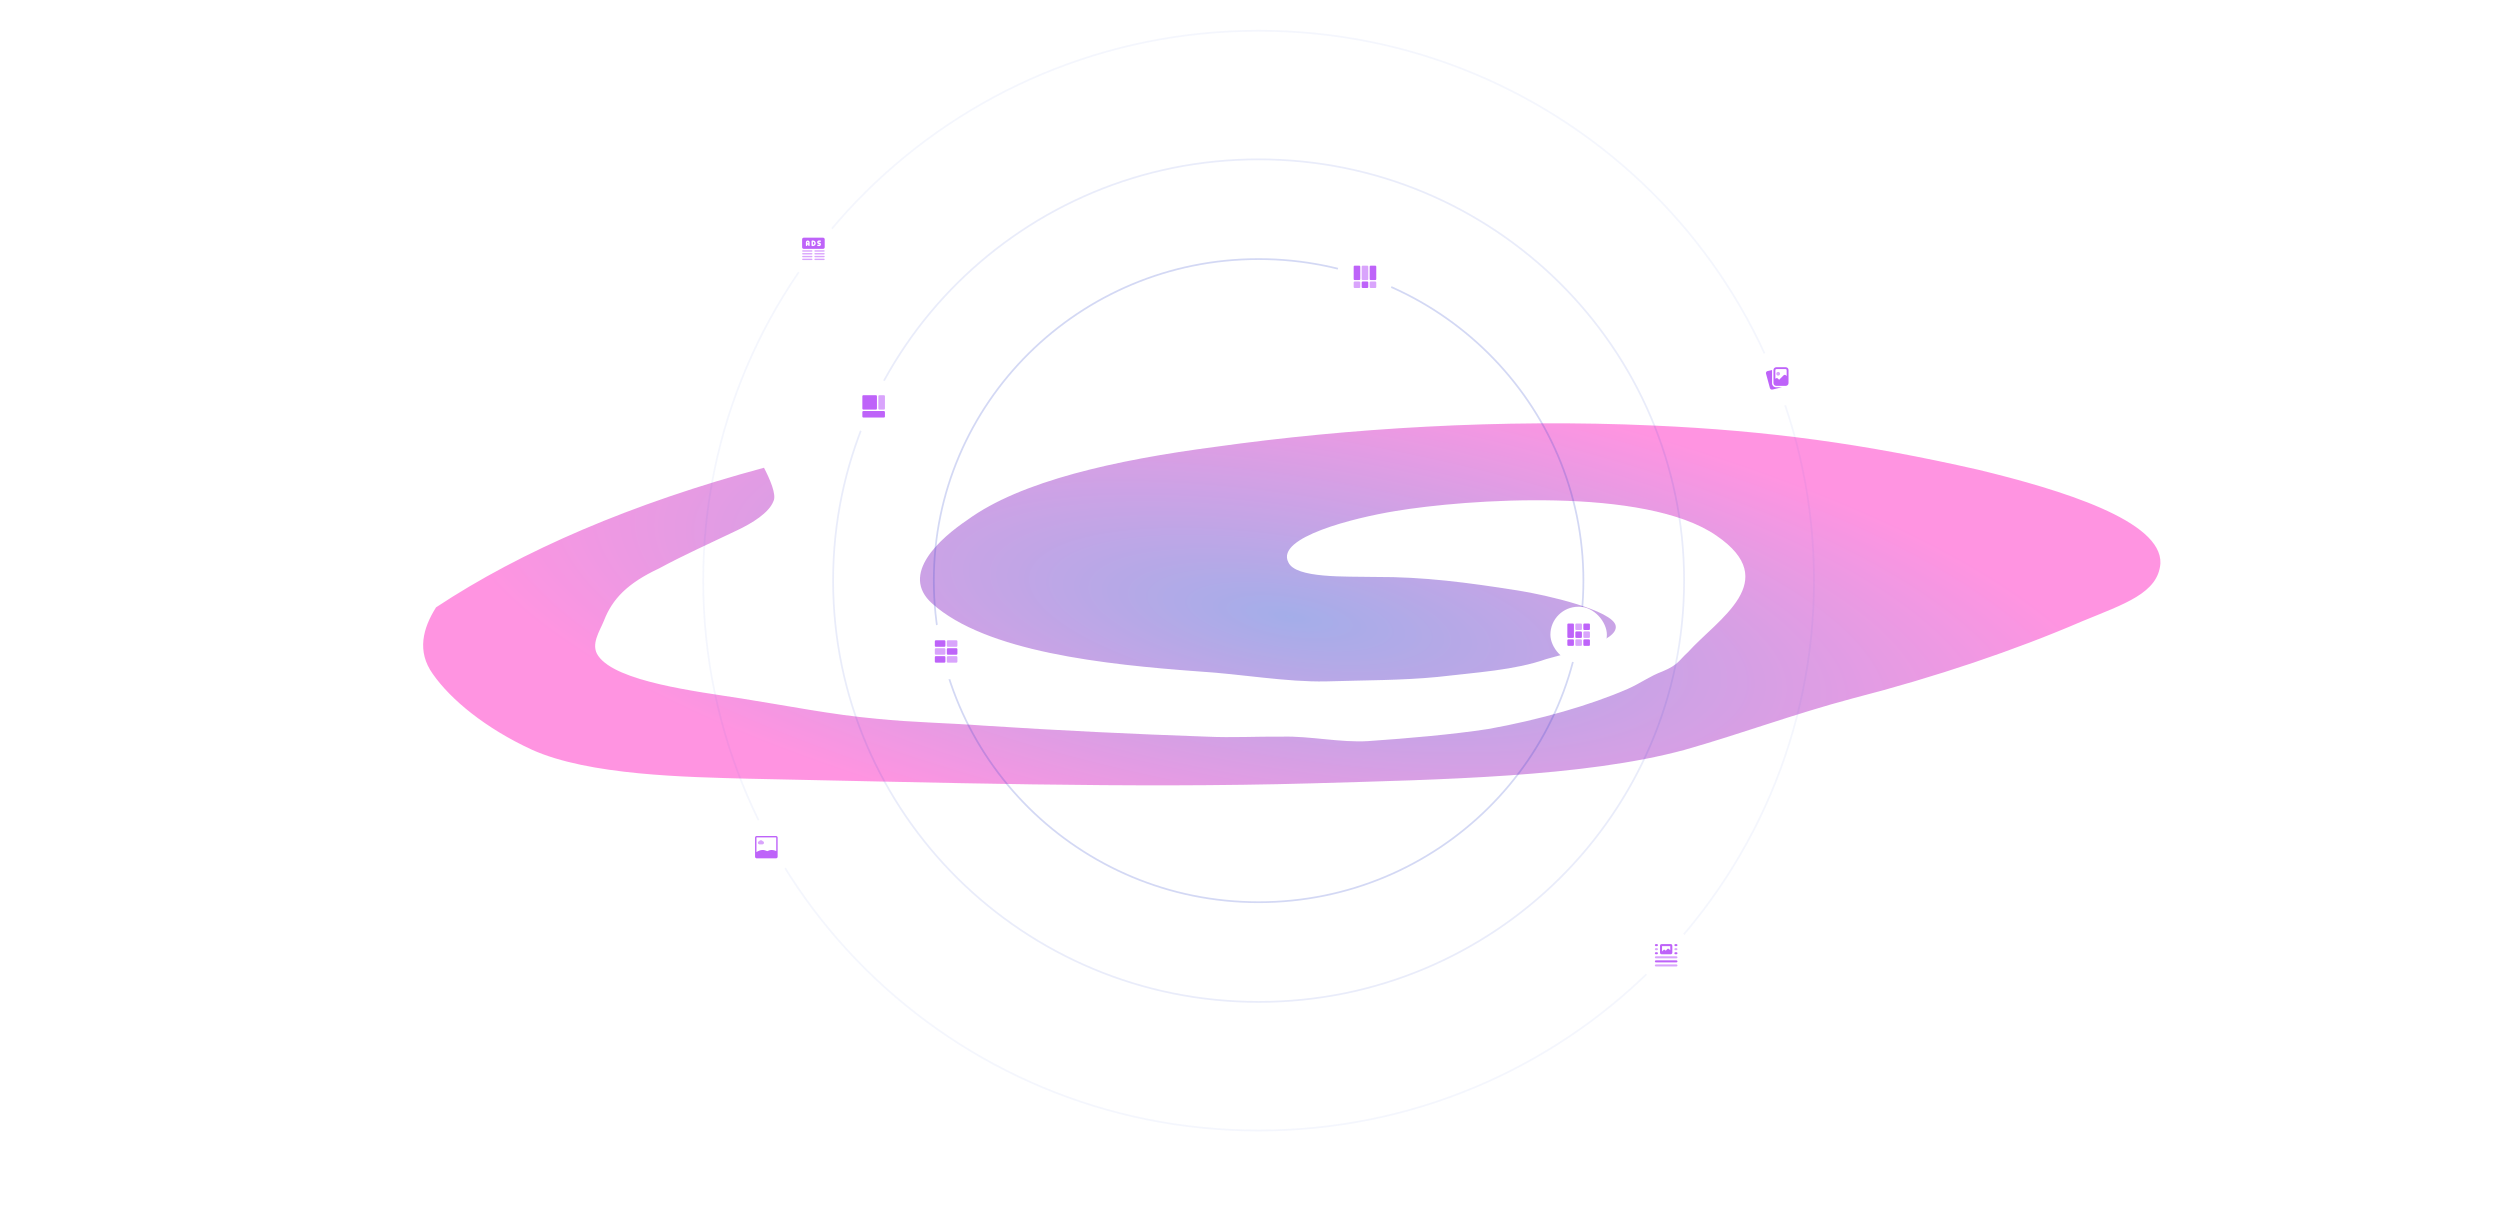 <svg xmlns="http://www.w3.org/2000/svg" width="1423" height="688" viewBox="0 0 1423 688" fill="none"><g opacity="0.6" filter="url(#filter0_f_1120_320)"><path fill-rule="evenodd" clip-rule="evenodd" d="M1229.7 320.753C1228.39 337.643 1209.18 343.736 1185.15 353.63C1147.47 369.922 1101.5 385.478 1054.69 397.483C1021 406.424 991.143 417.679 958.819 426.836C901.634 442.336 820.069 443.738 746.8 445.876C642.545 448.834 533.713 445.372 426.07 443.237C391.16 442.298 335.197 441.463 302.52 426.628C276.414 414.538 256.583 398.307 246.326 383.584C237.17 370.744 240.68 357.62 248.205 345.697C296.858 313.466 360.111 286.384 434.869 266.244C438.08 272.448 442.212 281.647 440.219 285.323C437.78 291.778 428.412 297.711 419.312 301.977C404.116 309.272 389.009 316.011 375.181 323.522C356.981 332.053 348.535 340.981 343.745 353.335C341.395 359.234 335.953 366.925 340.531 373.345C350.787 388.068 396.193 393.509 422.182 397.602C446.802 401.48 473.98 406.9 498.868 409.109C519.564 411.229 539.16 411.466 559.945 413.029C602.972 415.816 644.721 417.832 686.559 419.292C701.873 419.994 714.63 419.154 730.033 419.3C745.525 418.89 763.128 422.802 778.71 421.837C801.399 420.281 827.001 418.044 847.133 414.946C876.007 409.805 905.417 401.329 926.531 392.116C934.085 388.747 938.902 384.946 946.367 382.133C955.377 378.423 955.823 375.643 960.731 371.287C977.802 352.319 1014.92 330.809 977.006 304.892C936.63 276.877 834.486 284.157 794.133 290.909C771.088 294.689 725.828 305.797 733.349 320.09C737.481 329.289 765.73 328.039 782.501 328.4C810.572 328.262 835.281 331.584 864.006 336.107C880.419 338.692 918.272 347.503 919.668 356.272C921.064 365.04 893.379 371.508 880.176 375.128C862.333 381.436 841.102 382.652 818.234 385.319C798.281 387.306 775.861 387.194 754.718 387.854C732.208 388.298 706.309 383.649 682.699 382.211C628.64 378.256 561.082 371.036 530.458 343.417C512.084 326.846 534.984 306.516 550.716 295.886C580.901 273.855 634.724 261.815 692.027 254.312C766.635 243.836 854.476 238.293 940.798 242.2C1006.25 245.099 1061.14 252.604 1126.08 267.39C1173.33 278.821 1230.8 296.421 1229.7 320.753Z" fill="url(#paint0_radial_1120_320)" fill-opacity="0.7"></path></g><path opacity="0.2" d="M901.271 330.5C901.271 431.584 818.506 513.538 716.401 513.538C614.296 513.538 531.531 431.584 531.531 330.5C531.531 229.416 614.296 147.462 716.401 147.462C818.506 147.462 901.271 229.416 901.271 330.5Z" stroke="#263DCA"></path><path opacity="0.1" d="M958.596 330.5C958.596 462.932 850.166 570.297 716.401 570.297C582.636 570.297 474.206 462.932 474.206 330.5C474.206 198.069 582.636 90.703 716.401 90.703C850.166 90.703 958.596 198.069 958.596 330.5Z" stroke="#263DCA"></path><path opacity="0.05" d="M1032.53 330.5C1032.53 503.36 890.999 643.5 716.401 643.5C541.803 643.5 400.272 503.36 400.272 330.5C400.272 157.64 541.803 17.5 716.401 17.5C890.999 17.5 1032.53 157.64 1032.53 330.5Z" stroke="#263DCA"></path><g filter="url(#filter1_di_1120_320)"><rect x="481.206" y="215.391" width="32.145" height="31.827" rx="15.914" fill="white"></rect></g><path d="M498.565 224.939H491.439C491.113 224.939 490.85 225.2 490.85 225.522V232.578C490.85 232.9 491.113 233.161 491.439 233.161H498.565C498.89 233.161 499.154 232.9 499.154 232.578V225.522C499.154 225.2 498.89 224.939 498.565 224.939Z" fill="#BE63F9"></path><path d="M499.154 233.957H491.439C491.113 233.957 490.85 234.218 490.85 234.541V237.087C490.85 237.409 491.113 237.67 491.439 237.67H503.118C503.444 237.67 503.708 237.409 503.708 237.087V234.541C503.708 234.218 503.444 233.957 503.119 233.957H499.958H499.154V233.957Z" fill="#BE63F9"></path><path d="M503.119 224.939H500.547C500.222 224.939 499.958 225.2 499.958 225.522V232.578C499.958 232.9 500.222 233.161 500.547 233.161H503.119C503.444 233.161 503.708 232.9 503.708 232.578V225.522C503.708 225.2 503.444 224.939 503.119 224.939Z" fill="#D9A4FC"></path><g filter="url(#filter2_di_1120_320)"><rect x="446.918" y="125.744" width="32.145" height="31.827" rx="15.914" fill="white"></rect></g><path d="M469.018 143.249H463.928C463.707 143.249 463.527 143.071 463.527 142.851C463.527 142.631 463.707 142.453 463.928 142.453H469.018C469.24 142.453 469.42 142.631 469.42 142.851C469.42 143.071 469.24 143.249 469.018 143.249Z" fill="#D9A4FC"></path><path d="M469.018 144.84H463.928C463.707 144.84 463.527 144.662 463.527 144.442C463.527 144.223 463.707 144.045 463.928 144.045H469.018C469.24 144.045 469.42 144.223 469.42 144.442C469.42 144.662 469.24 144.84 469.018 144.84Z" fill="#D9A4FC"></path><path d="M469.018 146.432H463.928C463.707 146.432 463.527 146.253 463.527 146.034C463.527 145.814 463.707 145.636 463.928 145.636H469.018C469.24 145.636 469.42 145.814 469.42 146.034C469.42 146.253 469.24 146.432 469.018 146.432Z" fill="#D9A4FC"></path><path d="M469.018 148.023H463.928C463.707 148.023 463.527 147.845 463.527 147.625C463.527 147.406 463.707 147.227 463.928 147.227H469.018C469.24 147.227 469.42 147.406 469.42 147.625C469.42 147.845 469.24 148.023 469.018 148.023Z" fill="#D9A4FC"></path><path d="M462.053 143.249H456.963C456.742 143.249 456.562 143.071 456.562 142.851C456.562 142.631 456.742 142.453 456.963 142.453H462.053C462.275 142.453 462.455 142.631 462.455 142.851C462.455 143.071 462.275 143.249 462.053 143.249Z" fill="#D9A4FC"></path><path d="M462.053 144.84H456.963C456.742 144.84 456.562 144.662 456.562 144.442C456.562 144.223 456.742 144.045 456.963 144.045H462.053C462.275 144.045 462.455 144.223 462.455 144.442C462.455 144.662 462.275 144.84 462.053 144.84Z" fill="#D9A4FC"></path><path d="M462.053 146.432H456.963C456.742 146.432 456.562 146.253 456.562 146.034C456.562 145.814 456.742 145.636 456.963 145.636H462.053C462.275 145.636 462.455 145.814 462.455 146.034C462.455 146.253 462.275 146.432 462.053 146.432Z" fill="#D9A4FC"></path><path d="M462.053 148.023H456.963C456.742 148.023 456.562 147.845 456.562 147.625C456.562 147.406 456.742 147.227 456.963 147.227H462.053C462.275 147.227 462.455 147.406 462.455 147.625C462.455 147.845 462.275 148.023 462.053 148.023Z" fill="#D9A4FC"></path><path d="M459.776 137.679C459.629 137.679 459.509 137.798 459.509 137.944V138.475H460.045V137.944C460.044 137.798 459.924 137.679 459.776 137.679Z" fill="#BE63F9"></path><path d="M462.723 137.679V139.27C463.166 139.27 463.527 138.913 463.527 138.475C463.527 138.036 463.166 137.679 462.723 137.679V137.679Z" fill="#BE63F9"></path><path d="M468.482 135.292H457.5C456.982 135.292 456.562 135.708 456.562 136.22V140.73C456.562 141.241 456.982 141.657 457.5 141.657H468.483C468.999 141.657 469.42 141.241 469.42 140.729V136.22C469.42 135.708 468.999 135.292 468.482 135.292V135.292ZM460.848 139.668C460.848 139.888 460.667 140.066 460.446 140.066C460.224 140.066 460.044 139.888 460.044 139.668V139.27H459.508V139.668C459.508 139.888 459.328 140.066 459.106 140.066C458.884 140.066 458.704 139.888 458.704 139.668V137.944C458.705 137.359 459.186 136.883 459.776 136.883C460.367 136.883 460.848 137.359 460.848 137.944V139.668ZM462.723 140.066H462.321C462.1 140.066 461.92 139.888 461.92 139.668V137.281C461.92 137.061 462.1 136.883 462.321 136.883H462.723C463.61 136.883 464.33 137.597 464.33 138.475C464.33 139.352 463.61 140.066 462.723 140.066ZM466.094 138.077H466.317C466.847 138.077 467.277 138.523 467.277 139.071C467.277 139.62 466.847 140.066 466.317 140.066H465.536C465.314 140.066 465.134 139.888 465.134 139.668C465.134 139.449 465.314 139.27 465.536 139.27H466.317C466.401 139.27 466.473 139.179 466.473 139.071C466.473 138.964 466.401 138.872 466.317 138.872H466.094C465.564 138.872 465.134 138.426 465.134 137.878C465.134 137.33 465.564 136.883 466.094 136.883H466.875C467.097 136.883 467.277 137.061 467.277 137.281C467.277 137.501 467.097 137.679 466.875 137.679H466.094C466.009 137.679 465.938 137.77 465.938 137.878C465.938 137.985 466.009 138.077 466.094 138.077Z" fill="#BE63F9"></path><g filter="url(#filter3_di_1120_320)"><rect x="760.868" y="141.657" width="32.145" height="31.827" rx="15.914" fill="white"></rect></g><path d="M770.512 160.807V163.353C770.512 163.676 770.776 163.937 771.101 163.937H773.673C773.998 163.937 774.262 163.676 774.262 163.353V160.807C774.262 160.485 773.998 160.224 773.673 160.224H771.101C770.776 160.223 770.512 160.485 770.512 160.807Z" fill="#D9A4FC"></path><path d="M773.673 151.206H771.101C770.776 151.206 770.512 151.467 770.512 151.789V158.844C770.512 159.167 770.776 159.428 771.101 159.428H773.673C773.998 159.428 774.262 159.167 774.262 158.844V151.789C774.263 151.467 773.998 151.206 773.673 151.206Z" fill="#BE63F9"></path><path d="M778.816 158.844V151.789C778.816 151.467 778.553 151.206 778.227 151.206H775.655C775.33 151.206 775.066 151.467 775.066 151.789V158.844C775.066 159.167 775.33 159.428 775.655 159.428H778.227C778.553 159.428 778.816 159.167 778.816 158.844Z" fill="#D9A4FC"></path><path d="M775.066 160.807V163.353C775.066 163.676 775.33 163.937 775.655 163.937H778.227C778.553 163.937 778.816 163.676 778.816 163.353V160.807C778.816 160.485 778.553 160.224 778.227 160.224H775.655C775.33 160.223 775.066 160.485 775.066 160.807V160.807Z" fill="#BE63F9"></path><path d="M782.781 151.206H780.21C779.884 151.206 779.621 151.467 779.621 151.789V158.844C779.621 159.167 779.884 159.428 780.21 159.428H782.781C783.107 159.428 783.37 159.167 783.37 158.844V151.789C783.37 151.467 783.107 151.206 782.781 151.206Z" fill="#BE63F9"></path><path d="M780.21 163.937H782.781C783.107 163.937 783.37 163.676 783.37 163.353V160.807C783.37 160.485 783.107 160.224 782.781 160.224H780.21C779.884 160.224 779.621 160.485 779.621 160.807V163.353C779.62 163.676 779.884 163.937 780.21 163.937Z" fill="#D9A4FC"></path><g filter="url(#filter4_di_1120_320)"><rect x="522.459" y="354.901" width="32.145" height="31.827" rx="15.914" fill="white"></rect></g><path d="M537.541 368.958H532.692C532.366 368.958 532.103 369.219 532.103 369.542V372.088C532.103 372.41 532.366 372.671 532.692 372.671H537.54C537.865 372.671 538.129 372.41 538.129 372.088V369.542C538.13 369.219 537.866 368.958 537.541 368.958V368.958Z" fill="#D9A4FC"></path><path d="M537.541 364.449H532.692C532.366 364.449 532.103 364.71 532.103 365.032V367.579C532.103 367.901 532.366 368.162 532.692 368.162H537.54C537.865 368.162 538.129 367.901 538.129 367.579V365.032C538.13 364.71 537.866 364.449 537.541 364.449V364.449Z" fill="#BE63F9"></path><path d="M532.103 374.051V376.597C532.103 376.919 532.366 377.18 532.692 377.18H537.54C537.865 377.18 538.129 376.919 538.129 376.597V374.051C538.129 373.729 537.865 373.468 537.54 373.468H532.692C532.366 373.467 532.103 373.729 532.103 374.051Z" fill="#BE63F9"></path><path d="M544.371 364.449H539.523C539.197 364.449 538.933 364.71 538.933 365.032V367.579C538.933 367.901 539.197 368.162 539.522 368.162H544.371C544.696 368.162 544.96 367.901 544.96 367.579V365.032C544.961 364.71 544.697 364.449 544.371 364.449V364.449Z" fill="#D9A4FC"></path><path d="M539.522 372.671H544.371C544.696 372.671 544.96 372.41 544.96 372.088V369.542C544.96 369.219 544.696 368.958 544.371 368.958H539.522C539.197 368.958 538.933 369.219 538.933 369.542V372.088C538.933 372.41 539.197 372.671 539.522 372.671Z" fill="#BE63F9"></path><path d="M539.522 377.18H544.371C544.697 377.18 544.96 376.919 544.96 376.597V374.051C544.96 373.729 544.697 373.468 544.371 373.468H539.523C539.198 373.468 538.934 373.729 538.934 374.051V376.597C538.933 376.919 539.197 377.18 539.522 377.18V377.18Z" fill="#D9A4FC"></path><g filter="url(#filter5_di_1120_320)"><rect x="882.484" y="345.353" width="32.145" height="31.827" rx="15.914" fill="white"></rect></g><path d="M892.127 364.502V367.049C892.127 367.371 892.391 367.632 892.716 367.632H895.288C895.614 367.632 895.877 367.371 895.877 367.049V364.502C895.877 364.18 895.614 363.919 895.288 363.919H892.716C892.391 363.918 892.127 364.18 892.127 364.502Z" fill="#BE63F9"></path><path d="M895.878 359.41V358.614V355.484C895.878 355.162 895.614 354.901 895.288 354.901H892.716C892.391 354.901 892.127 355.162 892.127 355.484V362.54C892.127 362.862 892.391 363.123 892.716 363.123H895.288C895.614 363.123 895.877 362.862 895.877 362.54V359.41H895.878Z" fill="#BE63F9"></path><path d="M900.431 362.54V359.993C900.431 359.671 900.167 359.41 899.842 359.41H897.27C896.945 359.41 896.681 359.671 896.681 359.993V362.54C896.681 362.862 896.945 363.123 897.27 363.123H899.842C900.167 363.123 900.431 362.862 900.431 362.54Z" fill="#BE63F9"></path><path d="M900.431 358.03V355.484C900.431 355.162 900.167 354.901 899.842 354.901H897.27C896.945 354.901 896.681 355.162 896.681 355.484V358.03C896.681 358.353 896.945 358.614 897.27 358.614H899.842C900.167 358.614 900.431 358.353 900.431 358.03Z" fill="#D9A4FC"></path><path d="M901.824 367.632H904.396C904.721 367.632 904.985 367.371 904.985 367.049V364.502C904.985 364.18 904.721 363.919 904.396 363.919H901.824C901.499 363.919 901.235 364.18 901.235 364.502V367.049C901.235 367.371 901.499 367.632 901.824 367.632Z" fill="#BE63F9"></path><path d="M896.681 364.502V367.049C896.681 367.371 896.945 367.632 897.27 367.632H899.842C900.167 367.632 900.431 367.371 900.431 367.049V364.502C900.431 364.18 900.167 363.919 899.842 363.919H897.27C896.945 363.918 896.681 364.18 896.681 364.502V364.502Z" fill="#D9A4FC"></path><path d="M904.396 354.901H901.824C901.499 354.901 901.235 355.162 901.235 355.484V358.03C901.235 358.353 901.499 358.614 901.824 358.614H904.396C904.721 358.614 904.985 358.353 904.985 358.03V355.484C904.985 355.162 904.721 354.901 904.396 354.901Z" fill="#BE63F9"></path><path d="M901.824 363.123H904.396C904.721 363.123 904.985 362.862 904.985 362.54V359.993C904.985 359.671 904.721 359.41 904.396 359.41H901.824C901.499 359.41 901.235 359.671 901.235 359.993V362.54C901.235 362.862 901.499 363.123 901.824 363.123Z" fill="#D9A4FC"></path><g filter="url(#filter6_di_1120_320)"><rect x="932.309" y="527.83" width="32.145" height="31.827" rx="15.914" fill="white"></rect></g><path d="M954.225 538.536H953.64C953.318 538.536 953.056 538.277 953.056 537.957C953.056 537.638 953.318 537.379 953.64 537.379H954.225C954.548 537.379 954.81 537.639 954.81 537.958C954.81 538.277 954.548 538.536 954.225 538.536Z" fill="#BE63F9"></path><path d="M954.225 540.851H953.64C953.318 540.851 953.056 540.591 953.056 540.272C953.056 539.952 953.318 539.693 953.64 539.693H954.225C954.548 539.693 954.81 539.952 954.81 540.272C954.81 540.591 954.548 540.851 954.225 540.851Z" fill="#D9A4FC"></path><path d="M954.225 543.165H953.64C953.318 543.165 953.056 542.905 953.056 542.586C953.056 542.267 953.318 542.008 953.64 542.008H954.225C954.548 542.008 954.81 542.267 954.81 542.587C954.81 542.906 954.548 543.165 954.225 543.165Z" fill="#BE63F9"></path><path d="M943.122 540.851H942.537C942.214 540.851 941.952 540.591 941.952 540.272C941.952 539.952 942.214 539.693 942.537 539.693H943.122C943.444 539.693 943.706 539.952 943.706 540.272C943.706 540.591 943.444 540.851 943.122 540.851Z" fill="#D9A4FC"></path><path d="M943.122 538.536H942.537C942.214 538.536 941.952 538.276 941.952 537.957C941.952 537.638 942.214 537.378 942.537 537.378H943.122C943.444 537.378 943.706 537.638 943.706 537.957C943.706 538.276 943.444 538.536 943.122 538.536Z" fill="#BE63F9"></path><path d="M943.122 543.165H942.537C942.214 543.165 941.952 542.905 941.952 542.586C941.952 542.267 942.214 542.008 942.537 542.008H943.122C943.444 542.008 943.706 542.267 943.706 542.587C943.706 542.906 943.444 543.165 943.122 543.165Z" fill="#BE63F9"></path><path d="M954.225 545.48H942.537C942.214 545.48 941.952 545.22 941.952 544.901C941.952 544.581 942.214 544.322 942.537 544.322H954.225C954.547 544.322 954.809 544.581 954.809 544.901C954.809 545.22 954.548 545.48 954.225 545.48Z" fill="#D9A4FC"></path><path d="M954.225 547.794H942.537C942.214 547.794 941.952 547.535 941.952 547.215C941.952 546.896 942.214 546.636 942.537 546.636H954.225C954.547 546.636 954.809 546.896 954.809 547.215C954.809 547.535 954.548 547.794 954.225 547.794Z" fill="#BE63F9"></path><path d="M954.225 550.108H942.537C942.214 550.108 941.952 549.849 941.952 549.529C941.952 549.21 942.214 548.951 942.537 548.951H954.225C954.547 548.951 954.809 549.211 954.809 549.53C954.809 549.85 954.548 550.108 954.225 550.108Z" fill="#D9A4FC"></path><path d="M951.011 537.379H945.751C945.268 537.379 944.875 537.769 944.875 538.247V542.298C944.875 542.776 945.268 543.166 945.751 543.166H951.011C951.494 543.166 951.887 542.776 951.887 542.298V538.247C951.887 537.768 951.494 537.379 951.011 537.379ZM950.719 538.536V540.871L949.889 540.131C949.654 539.923 949.293 539.935 949.075 540.162L948.126 541.147L947.666 540.719C947.432 540.501 947.063 540.511 946.843 540.742L946.045 541.571V538.536H950.719Z" fill="#BE63F9"></path><g filter="url(#filter7_di_1120_320)"><rect x="995.527" y="199.477" width="32.145" height="31.827" rx="15.914" fill="white"></rect></g><path d="M1010.93 220.432C1009.67 220.432 1008.65 219.42 1008.65 218.177V210.628L1006.06 211.214C1005.42 211.381 1005.04 212.034 1005.21 212.673L1007.43 220.877C1007.58 221.407 1008.07 221.759 1008.6 221.759C1008.7 221.759 1008.8 221.746 1008.9 221.721L1014.3 220.433H1010.93V220.432Z" fill="#BE63F9"></path><path d="M1012.13 213.8C1012.73 213.8 1013.21 213.324 1013.21 212.739C1013.21 212.154 1012.73 211.678 1012.13 211.678C1011.54 211.678 1011.06 212.154 1011.06 212.739C1011.06 213.324 1011.54 213.8 1012.13 213.8Z" fill="#D9A4FC"></path><path d="M1018.03 210.617C1018.03 209.738 1017.31 209.025 1016.42 209.025H1011.06C1010.17 209.025 1009.46 209.738 1009.46 210.617V218.044C1009.46 218.923 1010.17 219.635 1011.06 219.635H1016.42C1017.31 219.635 1018.03 218.923 1018.03 218.044V210.617ZM1011.06 210.087H1016.42C1016.72 210.087 1016.96 210.324 1016.96 210.618V214.034L1016.55 213.631C1016.18 213.267 1015.59 213.267 1015.22 213.631L1012.67 216.155L1012 215.487C1011.63 215.123 1011.03 215.123 1010.67 215.487L1010.53 215.625V210.617C1010.53 210.324 1010.77 210.087 1011.06 210.087V210.087Z" fill="#BE63F9"></path><g filter="url(#filter8_di_1120_320)"><rect x="420.131" y="466.297" width="32.145" height="31.827" rx="15.914" fill="white"></rect></g><path d="M441.694 475.845H430.712C430.197 475.845 429.774 476.264 429.774 476.774V487.648C429.774 488.157 430.197 488.576 430.712 488.576H441.695C442.208 488.576 442.632 488.157 442.632 487.647V476.774C442.632 476.264 442.208 475.845 441.694 475.845V475.845ZM441.828 484.401C440.912 484.051 440.119 483.802 439.348 483.802C438.329 483.802 437.397 484.146 436.754 484.465C435.795 484.094 434.939 483.802 434.108 483.802C432.651 483.802 431.333 484.502 430.578 485.001V476.774C430.578 476.699 430.636 476.641 430.712 476.641H441.695C441.77 476.641 441.828 476.699 441.828 476.774V484.401Z" fill="#BE63F9"></path><path d="M434.14 478.789C433.925 478.445 433.545 478.232 433.122 478.232C432.698 478.232 432.318 478.445 432.104 478.789C431.691 478.885 431.38 479.251 431.38 479.691C431.381 480.2 431.805 480.619 432.319 480.619H433.926C434.441 480.619 434.864 480.2 434.864 479.691C434.863 479.251 434.553 478.885 434.14 478.789Z" fill="#D9A4FC"></path><defs><filter id="filter0_f_1120_320" x="0.851" y="0.945" width="1468.86" height="686.076" filterUnits="userSpaceOnUse" color-interpolation-filters="sRGB"><feGaussianBlur stdDeviation="120"></feGaussianBlur></filter><filter id="filter1_di_1120_320" x="467.206" y="215.391" width="60.145" height="60.827" filterUnits="userSpaceOnUse" color-interpolation-filters="sRGB"><feGaussianBlur stdDeviation="12"></feGaussianBlur><feGaussianBlur stdDeviation="5"></feGaussianBlur></filter><filter id="filter2_di_1120_320" x="432.918" y="125.744" width="60.145" height="60.827" filterUnits="userSpaceOnUse" color-interpolation-filters="sRGB"><feGaussianBlur stdDeviation="12"></feGaussianBlur><feGaussianBlur stdDeviation="5"></feGaussianBlur></filter><filter id="filter3_di_1120_320" x="746.868" y="141.657" width="60.145" height="60.827" filterUnits="userSpaceOnUse" color-interpolation-filters="sRGB"><feGaussianBlur stdDeviation="12"></feGaussianBlur><feGaussianBlur stdDeviation="5"></feGaussianBlur></filter><filter id="filter4_di_1120_320" x="508.459" y="354.901" width="60.145" height="60.827" filterUnits="userSpaceOnUse" color-interpolation-filters="sRGB"><feGaussianBlur stdDeviation="12"></feGaussianBlur><feGaussianBlur stdDeviation="5"></feGaussianBlur></filter><filter id="filter5_di_1120_320" x="868.484" y="345.353" width="60.145" height="60.827" filterUnits="userSpaceOnUse" color-interpolation-filters="sRGB"><feGaussianBlur stdDeviation="12"></feGaussianBlur><feGaussianBlur stdDeviation="5"></feGaussianBlur></filter><filter id="filter6_di_1120_320" x="918.309" y="527.83" width="60.145" height="60.827" filterUnits="userSpaceOnUse" color-interpolation-filters="sRGB"><feGaussianBlur stdDeviation="12"></feGaussianBlur><feGaussianBlur stdDeviation="5"></feGaussianBlur></filter><filter id="filter7_di_1120_320" x="981.527" y="199.477" width="60.145" height="60.827" filterUnits="userSpaceOnUse" color-interpolation-filters="sRGB"><feGaussianBlur stdDeviation="12"></feGaussianBlur><feGaussianBlur stdDeviation="5"></feGaussianBlur></filter><filter id="filter8_di_1120_320" x="406.131" y="466.297" width="60.145" height="60.827" filterUnits="userSpaceOnUse" color-interpolation-filters="sRGB"><feGaussianBlur stdDeviation="12"></feGaussianBlur><feGaussianBlur stdDeviation="5"></feGaussianBlur></filter><radialGradient id="paint0_radial_1120_320" cx="0" cy="0" r="1" gradientUnits="userSpaceOnUse" gradientTransform="translate(734 351.054) rotate(99.126) scale(146.31 484.692)"><stop stop-color="#263DCA"></stop><stop offset="1" stop-color="#FF00B8"></stop></radialGradient></defs></svg>